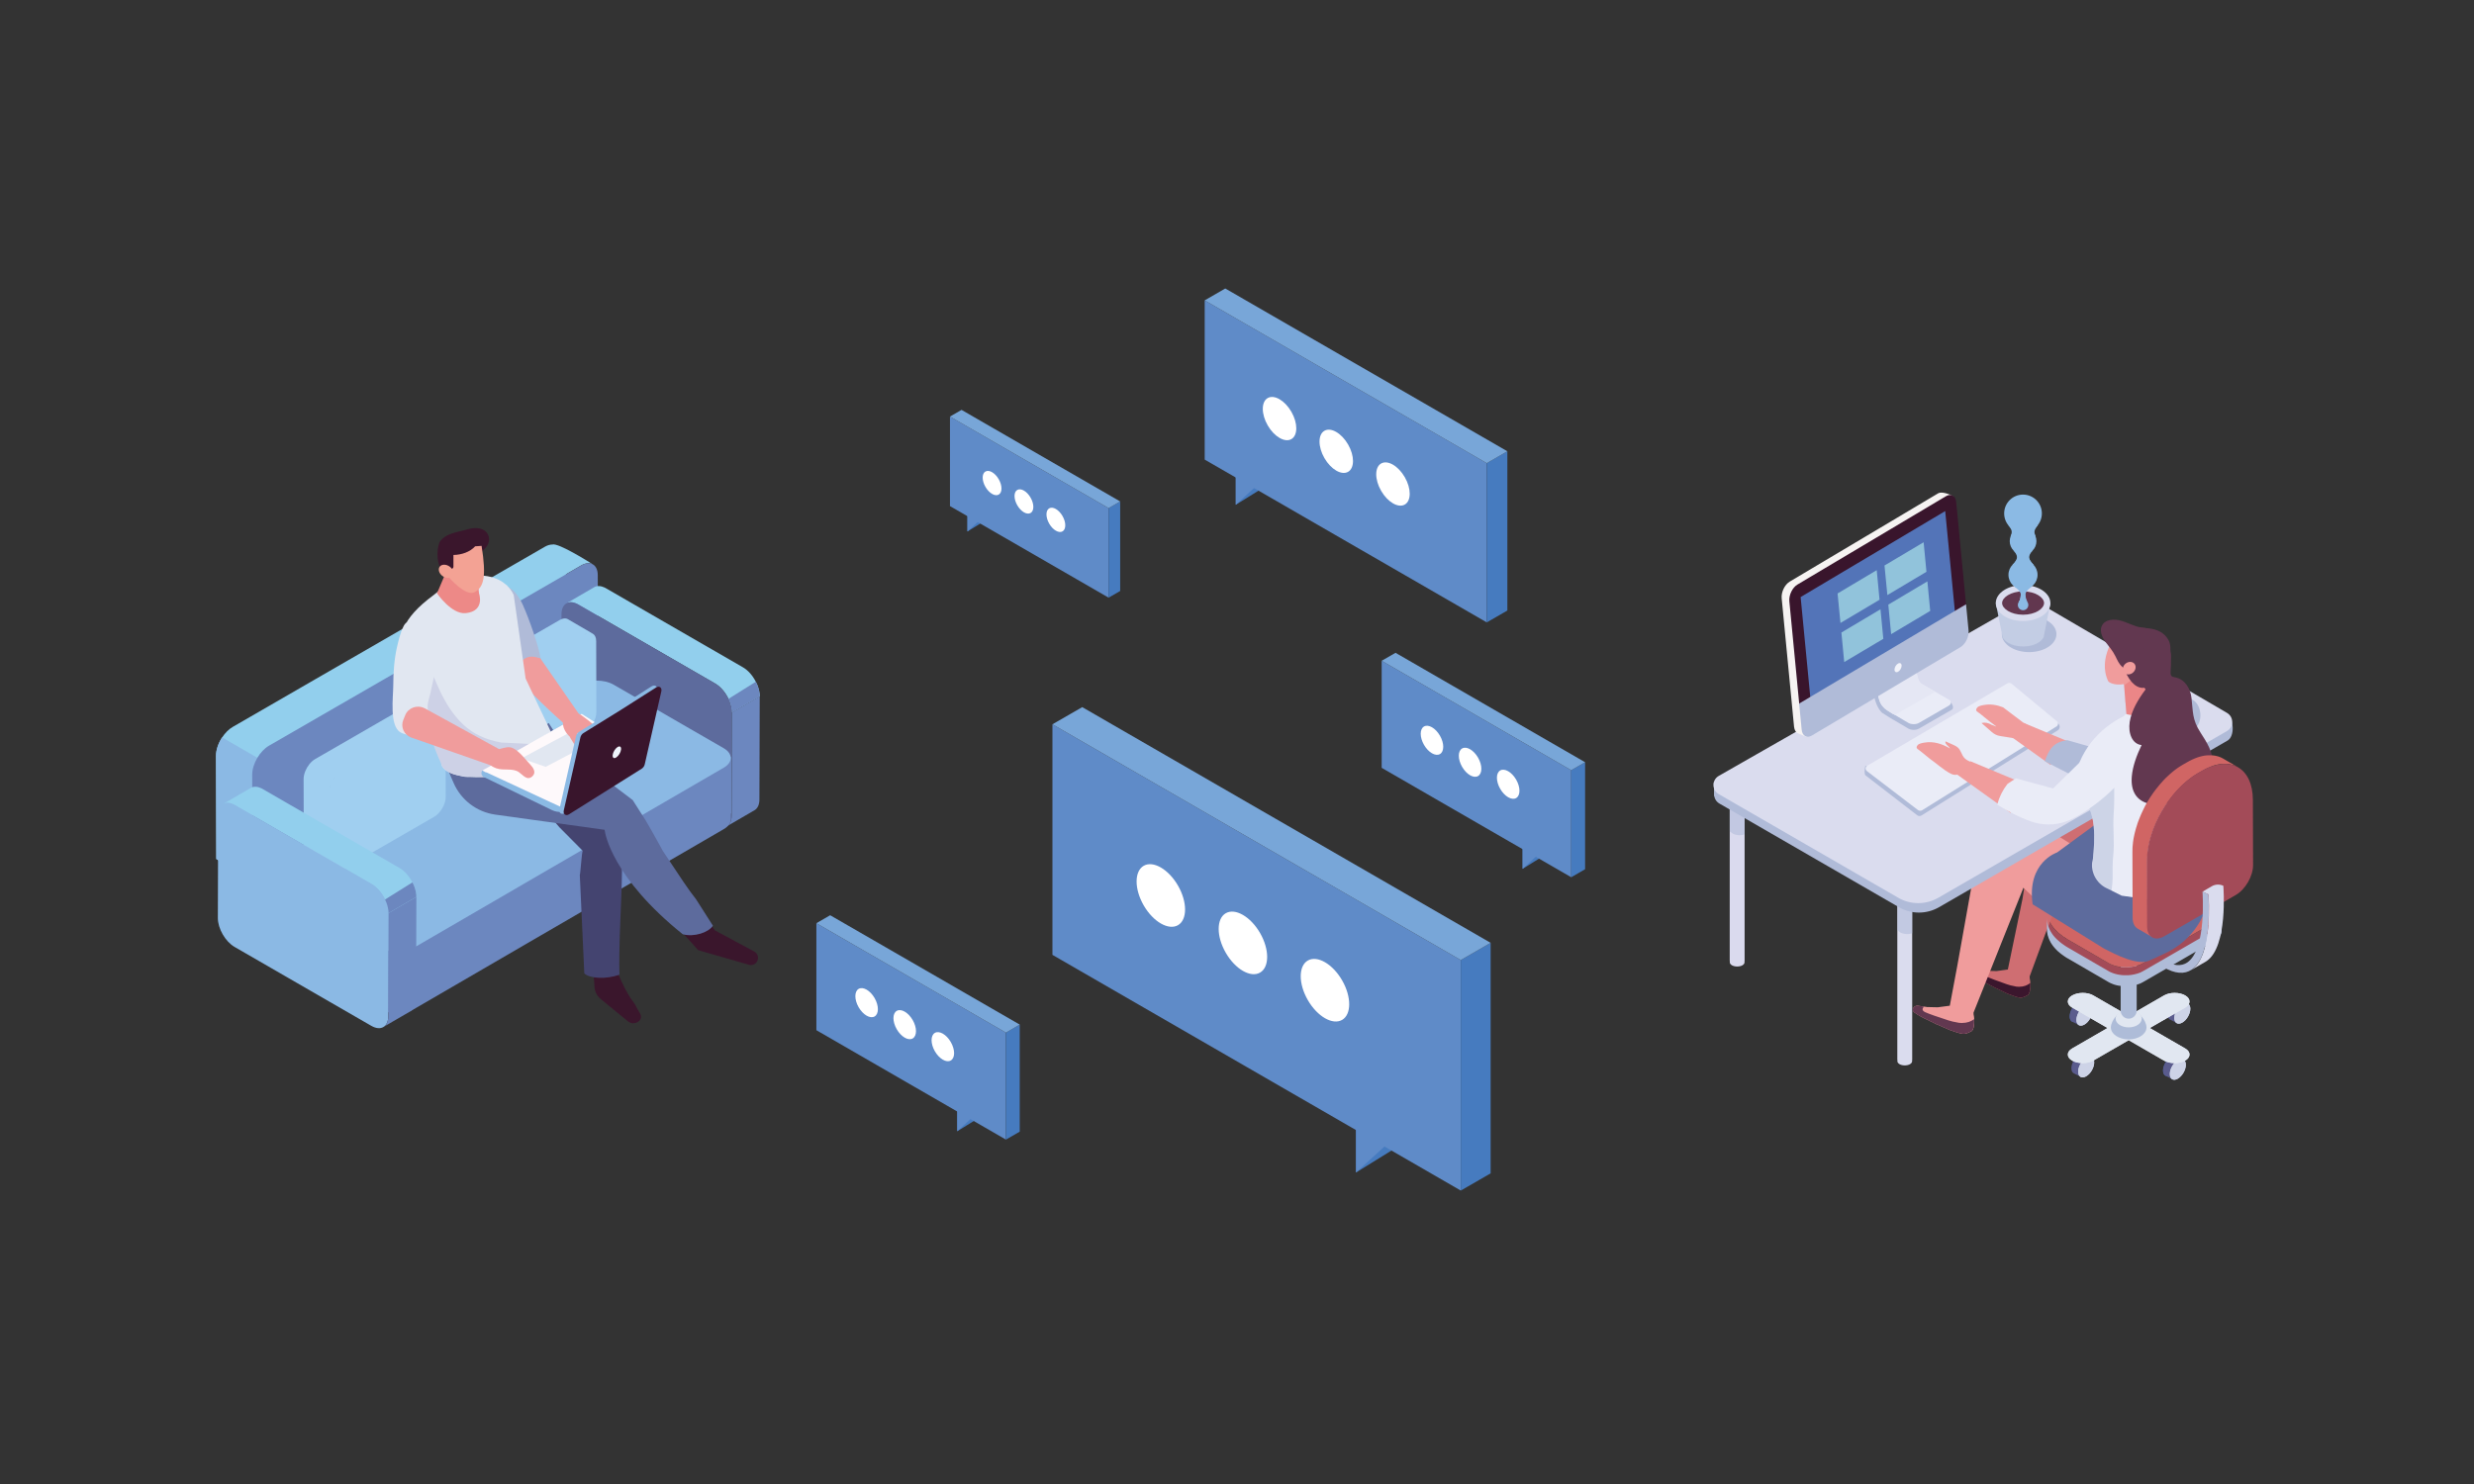 <?xml version="1.0" encoding="UTF-8"?><svg id="a" xmlns="http://www.w3.org/2000/svg" width="500" height="300" viewBox="0 0 500 300"><rect x="0" y="0" width="500" height="300" fill="#333333" stroke="none"/><defs><style>.d{fill:#62374f;}.d,.e,.f,.g,.h,.i,.j,.k,.l,.m,.n,.o,.p,.q,.r,.s,.t,.u,.v,.w,.x,.y,.z,.aa,.ab,.ac,.ad,.ae,.af,.ag,.ah,.ai,.aj,.ak,.al,.am,.an,.ao,.ap,.aq,.ar,.as,.at{stroke-width:0px;}.e{fill:#dadaee;}.f{fill:#e5e7f4;}.g{fill:#bbc6dc;}.h{fill:#f6f3f2;}.i{fill:#4263ae;}.j{fill:#eaecf7;}.k{fill:#aebcd8;}.au{opacity:.5;}.l{fill:#c3cde4;}.m{fill:#ed8987;}.n{fill:#5374b8;}.o{fill:#623850;}.p{fill:#eff5fc;}.q{fill:#fef9fb;}.r{fill:#f2f3fa;}.s{fill:#444470;}.t{fill:#5f8bc8;}.u{fill:#f09c9c;}.v{fill:#d06564;}.w{fill:#dadcee;}.x{fill:#fff;}.y{fill:#6f91a5;}.z{fill:#e1e7f1;}.aa{fill:#cf6e72;}.ab{fill:#92cfed;}.ac{fill:#8bb9e4;}.ad{fill:#f3a294;}.ae{fill:#3a162c;}.af{fill:#3b162d;}.ag{fill:#b0bbd8;}.ah{fill:#78a6d8;}.ai{fill:#cdd3e7;}.aj{fill:#cdd1e6;}.ak{fill:#8bbae4;}.al{fill:#467bbf;}.am{fill:#5d6b9d;}.an{fill:#5a5b8d;}.ao{fill:#91c3db;}.av{opacity:.57;}.ap{fill:#eb8687;}.aq{fill:#a34b58;}.ar{fill:#a0cff0;}.as{fill:#6c87bf;}.at{fill:#39152c;}</style></defs><g id="b"><polygon class="al" points="256.84 97.65 249.75 102.04 249.75 93.87 249.75 93.27 256.84 97.65"/><polygon class="t" points="254.56 97.65 249.75 102.04 249.75 93.87 249.75 93.27 254.56 97.65"/><polygon class="t" points="300.48 125.82 243.47 92.91 243.47 60.72 300.48 93.63 300.48 125.82"/><polygon class="al" points="304.64 123.42 300.48 125.82 300.48 93.63 304.64 91.23 304.64 123.42"/><polygon class="ah" points="243.47 60.72 247.63 58.32 304.64 91.23 300.48 93.63 243.47 60.72"/><ellipse class="x" cx="258.598" cy="84.619" rx="2.76" ry="4.79" transform="translate(-7.664 140.636) rotate(-30)"/><ellipse class="x" cx="270.062" cy="91.232" rx="2.76" ry="4.79" transform="translate(-9.435 147.254) rotate(-30)"/><ellipse class="x" cx="281.522" cy="97.847" rx="2.76" ry="4.79" transform="translate(-11.207 153.87) rotate(-30)"/><polygon class="al" points="199.51 104.98 195.52 107.44 195.52 102.85 195.52 102.51 199.51 104.98"/><polygon class="t" points="198.23 104.98 195.52 107.44 195.52 102.85 195.52 102.51 198.23 104.98"/><polygon class="t" points="224.05 120.82 191.99 102.31 191.99 84.21 224.05 102.72 224.05 120.82"/><polygon class="al" points="226.39 119.47 224.05 120.82 224.05 102.72 226.39 101.37 226.39 119.47"/><polygon class="ah" points="191.99 84.21 194.33 82.86 226.39 101.37 224.05 102.72 191.99 84.21"/><ellipse class="x" cx="200.502" cy="97.652" rx="1.55" ry="2.69" transform="translate(-21.964 113.334) rotate(-30)"/><ellipse class="x" cx="206.939" cy="101.374" rx="1.55" ry="2.69" transform="translate(-22.962 117.051) rotate(-30)"/><ellipse class="x" cx="213.395" cy="105.09" rx="1.55" ry="2.69" transform="translate(-23.956 120.777) rotate(-30)"/><polygon class="al" points="284.31 230.68 274.05 237.03 274.05 225.2 274.05 224.34 284.31 230.68"/><polygon class="t" points="281.01 230.68 274.05 237.03 274.05 225.2 274.05 224.34 281.01 230.68"/><polygon class="t" points="295.23 240.68 212.7 193.03 212.7 146.42 295.23 194.08 295.23 240.68"/><polygon class="al" points="301.26 237.2 295.23 240.68 295.23 194.08 301.26 190.6 301.26 237.2"/><polygon class="ah" points="212.7 146.42 218.72 142.95 301.26 190.6 295.23 194.08 212.7 146.42"/><ellipse class="x" cx="234.607" cy="181.028" rx="4" ry="6.93" transform="translate(-59.082 141.557) rotate(-30)"/><ellipse class="x" cx="251.196" cy="190.614" rx="4" ry="6.93" transform="translate(-61.653 151.135) rotate(-30)"/><ellipse class="x" cx="267.778" cy="200.177" rx="4" ry="6.93" transform="translate(-64.213 160.708) rotate(-30)"/><polygon class="al" points="312.48 172.69 307.72 175.64 307.72 170.15 307.72 169.75 312.48 172.69"/><polygon class="t" points="310.95 172.69 307.72 175.64 307.72 170.15 307.72 169.75 310.95 172.69"/><polygon class="t" points="317.55 177.34 279.24 155.22 279.24 133.58 317.55 155.7 317.55 177.34"/><polygon class="al" points="320.35 175.72 317.55 177.34 317.55 155.7 320.35 154.09 320.35 175.72"/><polygon class="ah" points="279.24 133.58 282.04 131.97 320.35 154.09 317.55 155.7 279.24 133.58"/><ellipse class="x" cx="289.405" cy="149.652" rx="1.86" ry="3.22" transform="translate(-36.053 164.752) rotate(-30)"/><ellipse class="x" cx="297.108" cy="154.096" rx="1.86" ry="3.22" transform="translate(-37.243 169.199) rotate(-30)"/><ellipse class="x" cx="304.807" cy="158.541" rx="1.86" ry="3.22" transform="translate(-38.434 173.644) rotate(-30)"/><polygon class="al" points="198.23 225.74 193.46 228.69 193.46 223.2 193.46 222.79 198.23 225.74"/><polygon class="t" points="196.69 225.74 193.46 228.69 193.46 223.2 193.46 222.79 196.69 225.74"/><polygon class="t" points="203.3 230.38 164.99 208.26 164.99 186.63 203.3 208.75 203.3 230.38"/><polygon class="al" points="206.09 228.77 203.3 230.38 203.3 208.75 206.09 207.13 206.09 228.77"/><polygon class="ah" points="164.99 186.63 167.78 185.02 206.09 207.13 203.3 208.75 164.99 186.63"/><ellipse class="x" cx="175.148" cy="202.694" rx="1.86" ry="3.22" transform="translate(-77.882 114.73) rotate(-30)"/><ellipse class="x" cx="182.846" cy="207.14" rx="1.86" ry="3.22" transform="translate(-79.073 119.175) rotate(-30)"/><ellipse class="x" cx="190.55" cy="211.593" rx="1.86" ry="3.22" transform="translate(-80.268 123.623) rotate(-30)"/></g><g id="c"><path class="y" d="m52.01,179.62l-.08-.04-4.13-2.4c-.44-.25-.76-.71-.9-1.34-.07-.25-.1-.54-.1-.84l1.12.65,3.1,1.8c0,.11,0,.22.01.33,0,.04,0,.09.01.13,0,.1.02.19.04.28.04.23.11.43.2.61.04.09.09.18.14.26s.11.16.17.22c.06.08.14.15.22.21.06.04.13.09.19.13h.01Z"/><path class="ab" d="m119.79,114.07h-.01c-.06-.04-.11-.06-.17-.08-.07-.03-.14-.06-.22-.07-.07-.02-.15-.04-.23-.05-.08,0-.16-.01-.24-.01-.45,0-.97.15-1.51.47l-3.02,1.75.05,17.09c0,2.15-1.52,4.78-3.39,5.86l-46.19,26.67-13.85,7.99v3.77l-3.09-1.8v.45l-.61-.36c-.14.05-.28.08-.4.11-1.14.22-2.01-.4-2.25-1.65l-.94-.55-.06-20.86c0-1.2.48-2.57,1.23-3.72.59-.9,1.34-1.67,2.16-2.14l63.06-36.41c.54-.31,1.05-.45,1.5-.45,1.22-.44,7.82,3.77,8.21,4.01l-.03-.02Z"/><path class="ac" d="m64.86,164.51v1.18l-.02,7.7-10.42,6.01c-.94.54-1.8.59-2.41.23l-.08-.04-4.13-2.4c-.44-.25-.76-.71-.9-1.34-1.14.22-2.01-.4-2.25-1.65l-.94-.55-.06-20.86c0-1.2.48-2.57,1.23-3.72l7.12,4.11,9.48,5.47c1.87,1.07,3.39,3.72,3.39,5.86h-.01Z"/><path class="as" d="m120.87,137.13c0,2.15-1.52,4.78-3.39,5.86l-52.64,30.4-10.42,6.01c-.94.54-1.8.59-2.41.23l-.08-.04s-.08-.06-.11-.08c-.08-.06-.16-.13-.22-.21-.06-.06-.12-.14-.17-.22s-.1-.17-.14-.26c-.09-.18-.16-.39-.2-.61-.02-.09-.04-.18-.04-.28,0-.04-.01-.08-.01-.13,0-.11-.01-.21-.01-.33v-3.77l-.06-17.09c0-1.1.4-2.33,1.04-3.41.61-1.02,1.43-1.92,2.35-2.45l60.04-34.66,3.02-1.75c.54-.32,1.06-.47,1.51-.47.08,0,.16,0,.24.01.08.01.16.03.23.05.08.01.15.04.22.07.06.02.11.05.17.08h.01c.62.35,1.01,1.11,1.01,2.19l.06,20.86h0Z"/><path class="ab" d="m153.54,140.76l-5.62,3.27c0-.14,0-.28-.02-.43-.04-.49-.16-.99-.33-1.48-.1-.28-.21-.57-.35-.84-.61-1.3-1.59-2.47-2.69-3.1l-27.65-15.97c-.09-.06-.18-.1-.28-.15-.4-.19-.78-.3-1.13-.31-.38-.02-.72.06-1.01.23l5.63-3.27c.29-.17.63-.25,1-.23.35.01.73.12,1.14.31.08.04.18.09.27.15l27.65,15.96c1.05.6,1.99,1.7,2.6,2.92.18.33.33.69.45,1.03.17.49.28,1,.33,1.48.01.14.01.29.01.43h0Z"/><path class="am" d="m144.53,138.17c1.87,1.08,3.39,3.72,3.39,5.86l-.06,20.86c0,2.15-1.54,3.02-3.41,1.94l-27.65-15.96c-1.87-1.08-3.39-3.72-3.38-5.86l.06-20.86c0-2.15,1.54-3.02,3.41-1.94l27.65,15.96h-.01Z"/><path class="as" d="m147.92,144.03l-.06,20.86c0,1.07-.38,1.82-.99,2.17l5.62-3.27c.61-.35.99-1.11.99-2.17l.06-20.86-5.62,3.27Z"/><path class="as" d="m147.9,143.6c.01.15.02.29.02.43l5.62-3.27c0-.14,0-.29-.01-.43-.04-.49-.16-.99-.33-1.48-.12-.35-.27-.7-.45-1.03l-5.53,3.46c.13.28.25.56.35.84.17.49.28,1,.33,1.48h0Z"/><path class="as" d="m147.77,152.96l-4.29.99-19.49-11.25c-1.87-1.08-4.91-1.08-6.77,0l-62.65,36.41c-.92.54-1.38,1.25-1.38,1.95h0l-.02,8.13c0,.71.47,1.43,1.41,1.97l22.28,12.86c1.87,1.08,4.91,1.08,6.77,0l62.65-36.41c.92-.54,1.38-1.24,1.39-1.95v-1.19l.12-.02v-11.48l-.02-.01Zm-94.12,29.28s.05.07.09.11c-.03-.04-.06-.07-.09-.11Zm-.45-1.06s0,.09.01.14c0-.05,0-.09-.01-.14Zm.05.27s.02.09.03.13c-.01-.04-.02-.09-.03-.13Zm.09.27s.03.08.05.12c-.02-.04-.03-.08-.05-.12Zm.13.26s.04.08.07.12c-.03-.04-.05-.08-.07-.12Zm.8.83s-.05-.04-.08-.07c.03.02.05.04.08.07Zm-.29-.22s-.06-.06-.09-.09c.03.03.06.06.09.09Z"/><path class="ac" d="m146.27,151.26c1.87,1.08,1.88,2.84.02,3.92l-62.65,36.41c-1.85,1.08-4.9,1.08-6.77,0l-22.28-12.86c-1.87-1.08-1.88-2.84-.02-3.92l62.65-36.41c1.86-1.08,4.9-1.08,6.77,0l22.28,12.86h0Z"/><path class="ar" d="m89.35,145.26h0l-5.02-2.92c-.07-.04-.14-.07-.22-.1-.3-.1-.65-.08-1.03.06-.13.05-.27.11-.4.19l-19,10.97c-.43.25-.84.62-1.18,1.06-.33.42-.61.9-.81,1.4-.21.53-.33,1.07-.33,1.57l.04,14.34c0,.73.26,1.25.68,1.49l5.02,2.92c-.06-.03-.1-.08-.15-.13.43.36,1.08.39,1.81-.03l19-10.97c1.28-.74,2.33-2.55,2.32-4.03l-.04-14.34c0-.74-.27-1.25-.69-1.49v.01Zm-22.79,14c.04-.14.09-.28.15-.41,0-.02.02-.04.03-.06-.07.16-.13.32-.18.48v-.01Zm.91-1.74s.03-.05.05-.07c.09-.11.18-.22.27-.32-.11.12-.22.25-.32.39h0Zm20.23-12.09c.14-.08.27-.14.4-.19.01,0,.03,0,.04-.01-.14.05-.29.12-.44.2Zm1.34-.28s.07.01.1.02c.07.02.13.05.2.09-.09-.05-.19-.09-.3-.11Z"/><path class="ar" d="m120.49,129.59c0-.74-.27-1.25-.69-1.49h0l-5.02-2.92c-.07-.04-.14-.07-.22-.1-.3-.1-.65-.08-1.03.06-.13.05-.27.11-.4.19l-19,10.97c-.43.25-.84.62-1.18,1.06-.33.42-.61.9-.81,1.4-.21.53-.33,1.07-.33,1.57l.04,14.34c0,.73.26,1.25.68,1.49l5.02,2.92c-.06-.03-.11-.09-.16-.13.43.37,1.08.4,1.82-.03l19-10.97c1.28-.74,2.33-2.55,2.32-4.03l-.04-14.34v.01Zm-23.48,12.5c.04-.14.09-.28.15-.41,0-.02.02-.04.03-.06-.07.16-.13.32-.18.48v-.01Zm.91-1.74s.03-.05.05-.07c.09-.11.18-.22.27-.32-.11.12-.22.25-.32.39h0Zm20.23-12.09c.14-.08.27-.14.4-.19.01,0,.03,0,.04-.01-.14.05-.29.12-.45.21l.01-.01Zm1.34-.28s.07.01.1.02c.07.02.13.05.2.09-.09-.05-.19-.09-.3-.11Z"/><path class="ab" d="m84.14,181.33l-5.62,3.27c0-.14,0-.28-.02-.43-.04-.49-.16-.99-.33-1.48-.1-.28-.21-.57-.35-.84-.61-1.3-1.59-2.47-2.69-3.1l-27.65-15.97c-.09-.06-.18-.1-.28-.15-.4-.19-.78-.3-1.13-.31-.38-.02-.72.06-1.01.23l5.63-3.27c.29-.17.63-.25,1-.23.35.01.73.12,1.14.31.08.04.18.09.27.15l27.65,15.96c1.05.6,1.99,1.7,2.6,2.92.18.33.33.69.45,1.03.17.49.28,1,.33,1.48.01.14.01.29.01.43Z"/><path class="ac" d="m75.14,178.73c1.87,1.08,3.39,3.72,3.39,5.86l-.06,20.86c0,2.15-1.54,3.02-3.41,1.94l-27.65-15.96c-1.87-1.08-3.39-3.72-3.38-5.86l.06-20.86c0-2.15,1.54-3.02,3.41-1.94l27.65,15.96h-.01Z"/><path class="as" d="m78.53,184.59l-.06,20.86c0,1.07-.38,1.82-.99,2.17l5.62-3.27c.61-.35.99-1.11.99-2.17l.06-20.86-5.62,3.27Z"/><path class="as" d="m78.5,184.16c.01.15.02.29.02.43l5.62-3.27c0-.14,0-.29-.01-.43-.04-.49-.16-.99-.33-1.48-.12-.35-.27-.7-.45-1.03l-5.53,3.46c.13.28.25.56.35.84.17.49.28,1,.33,1.48Z"/><path class="ae" d="m141.24,192.12c-.07-.03-.13-.07-.2-.1l-6.08-6.84,5.64-2.6,3.88,5.5,7.95,4.27c.67.36.95,1.17.65,1.86-.26.62-.91.97-1.58.87l-10.25-2.96h-.01Z"/><path class="ag" d="m105.8,122.56c-1.84-4.05-3.31-3.99-6.18-5.11l.1,5.1c.89,3.19,2.01,17.44,8.59,12.91.42-.29.8-.69.88-1.18.15-.94.23-.08.07-1.16-.37-2.53-2.43-8.26-3.47-10.55l.01-.01Z"/><path class="ae" d="m120,197.37l.15,2.16c.06.95.52,1.83,1.27,2.44l5.49,4.5c.61.5,1.49.52,2.12.04h0c.7-.53.63-1.26.13-1.98-.45-.64-.74-1.53-1.31-2.17-1.16-1.5-2.99-5.31-3.29-6.68l.58-1.13h-5.86l.72,2.83v-.01Z"/><path class="s" d="m102.6,151.59l3.9-2.88.4-.3,1.42-.27c1.34,1.86,3.07,3.45,5.03,4.56.36.21.73.41,1.09.62.1.11.21.2.31.32,1.63,1.83,3.9,2.97,6.3,3.6.05.07.09.15.14.22.76,1.27,1.42,2.57,2.03,3.9.65,1.44,1.21,2.9,1.71,4.37.39,1.84.6,3.82.7,5.92.07,1.47.09,3,.07,4.57-.02,1.68-.07,3.42-.14,5.2-.19,4.93-.49,10.21-.37,15.63-2.74.96-5.97.78-7.1-.27l-.91-19.89c.15-.44.38-4.52.59-4.9l-4.72-4.76-2.32-2.71-.1.26-10.96-11.04,2.93-2.16v.01Z"/><path class="u" d="m108.76,132.96l.44.12,7.87,11.36c.38.55.22,1.35-.35,1.73l-.89.6c-.44.29-.99.27-1.37-.07-2.01-1.77-8.13-7.28-10.11-10.25,0,0,.42-4.77,4.4-3.49h.01Z"/><path class="am" d="m106.5,148.71l4.4-2.54,1.52,2.38c.02.19.21-.59.3-.43.36.61.2,2.9.78,3.24.05-.12.11-.3.15-.42l14.22,10.8,2.56,4.01c1.79,3.02,3.42,6.11,3.56,6.32,3.85,5.79,5.03,7.62,6.67,9.7l3.42,5.36c-.86,1.38-3.79,2.35-6.09,1.74-14.3-11.49-15.71-20.38-15.79-21.07v-.05l-22.1-3.07c-3.72-.52-6.91-2.93-8.41-6.37l-3.64-8.33,18.47-1.25-.02-.02Z"/><path class="am" d="m113.64,150.94l-.09-.07c.12-.14.12-.07.09.07Z"/><path class="z" d="m81.28,128.04l-.16-.39c.17-.26.36-.51.53-.77.81-1.95,2.61-4.1,6.02-6.61,1.03-.75,1.47-1.44,2.57-1.72.78-.49,1.58-.97,2.43-1.41.35-.07.69-.13,1.03-.19,1.35-.47,3.04-.78,4.86-.46,1.76.31,2.96,1.03,3.77,1.76.06.04.12.06.18.1v.07c1,.97,1.32,1.91,1.32,1.91l2.4,16.84,5.39,11.37c.1.36.15.71.16,1.06.17.24.34.49.52.73-.2.04-.4.09-.6.13-.16.78-.58,1.47-1.24,1.97-2.35,1.77-6.83,4.47-12.59,4.68-1.08.04-2.01.02-2.84-.03-.69.03-1.37-.04-2.01-.24-3.81-.71-3.84-2.47-3.84-2.47-.07-4.54-2.78-10.06-3.99-14.45-.1-.35-.21-.69-.34-1.03-1.41-3.71-4.48-6.89-3.58-10.86l.01.01Z"/><path class="aj" d="m110.22,150.55l-1.32.78c-5.65,2.17.26,6.21-15.18,5.63-4.51-.61-4.54-2.59-4.54-2.59-2.89-5.94-2.78-10.06-3.99-14.45-.1-.35-.21-.69-.34-1.03.07-2.38.33-4.66.9-6.72,2.16,4.97,3.73,10.41,7.89,14.33,1.94,1.82,4.47,3.06,7.7,3.61l8.87.43.01.01Z"/><path class="m" d="m90.85,113.98l-2.53,5.96s2.94,4.31,5.81,4.01c3.98-.41,2.68-4.01,2.68-4.01l-.5-4.69-5.46-1.27Z"/><path class="ak" d="m97.5,155.75l.67.45,17.76-11.18,8.24,5.23c-.15.81-.24,1.63-.27,2.47-.06,1.85.27,3.62.92,5.27l-9.63,5.62c-1.09.64-2.44.71-3.59.18l-13.81-6.71c-.51-.25-.65-.89-.3-1.32l.01-.01Z"/><path class="q" d="m117.55,144.31l6.97,4.43c-.36,1.28-.58,2.62-.62,3.98-.06,1.92.3,3.76,1,5.46l-9.84,5.75-17.56-8.17,20.05-11.44v-.01Z"/><polygon class="z" points="116.84 147.16 105.36 153.32 110.28 155.02 120.85 149.49 116.84 147.16"/><path class="z" d="m82.31,125.84c-.99.03-1.94,4.38-2.07,4.94-.58,2.54-.75,5.17-.76,7.76,0,2.27-.82,8.18,1.43,9.49.99.58,2.2.61,3.35.54.67-.04,1.37-.13,1.91-.52.64-.48.9-1.32.87-2.11-.06-1.22-.67-2.11-.61-3.31.04-.78.36-1.63.53-2.4.46-2.08.92-4.16,1.37-6.24.62-2.8,1.23-5.59,1.85-8.39,0,0-7.86.24-7.87.24Z"/><path class="u" d="m107.15,154.54c-.97-1.02-2.68-3.36-4.15-3.48-.78-.06-1.53.25-2.3.43-2.32.55-3.28,2.81-.39,3.83,1.47.52,3.29-.11,4.56.78.85.59,1.68,1.81,2.73.83.83-.78.18-1.72-.45-2.39Z"/><path class="u" d="m85.83,143.18l14.94,8.21c.77.42,1.13,1.31.87,2.14h0c-.31,1-1.42,1.54-2.43,1.19l-16.12-5.63c-1.44-.54-2.16-2.13-1.59-3.53l.4-.99c.61-1.51,2.45-2.16,3.92-1.38l.01-.01Z"/><path class="u" d="m115.02,148.81c-2.95-2.97-.21-6.58,3.02-3.83.45.38,1.72,1.2,1.97,1.71l1.92,2.17-1.1.85-.99-.46c-.24,0-.49-.07-.72-.16-.82-.31-1.64-.61-2.46-.92v.52l.12.2c.39.71.08,1.48-.66,1.66l-.8-1.29c-.1-.15-.18-.31-.26-.47,0,.19-.08-.12-.04.02h0Z"/><path class="ac" d="m131.72,138.73l-7.12,4.53c-.36.23-.17.1-7.57,4.69-.3.19-.53.52-.61.87l-3.36,14.77c-.17.75.42,1.18,1.06.78l14.69-9.21c.3-.19.53-.52.61-.87l3.36-14.77c.17-.75-.42-1.18-1.06-.78v-.01Z"/><path class="at" d="m132.6,138.98l-7.12,4.53-7.57,4.69c-.3.19-.53.52-.61.87l-3.36,14.77c-.17.75.42,1.18,1.06.78l14.69-9.22c.3-.19.53-.52.61-.87l3.36-14.77c.17-.75-.42-1.18-1.06-.78Z"/><path class="p" d="m123.82,152.64c-.06.57.27.78.74.47s.9-1.03.96-1.6-.27-.78-.74-.47-.9,1.03-.96,1.6Z"/><path class="ae" d="m89.08,109.27c1.37-1.59,3.45-1.67,5.31-2.24,1.34-.41,3.02-.48,3.93.57.44.51.62,1.22.48,1.87-.19.93-.94,1.65-1.69,2.26-.89.73-1.83,1.4-2.82,2-1.06.65-4.04,2.34-5.16,1.1-.99-1.1-.88-4.61-.06-5.57l.01.01Z"/><path class="ad" d="m97.33,110.35l-1.3.09c-1.03,1.13-2.72,1.73-4.39,1.75v2.38c0,.25-.22.45-.5.45-.11,0-.21-.03-.29-.09l-.21,1.69s3.46,4.07,5.27,3.09c1.87-1.01,2.42-3.07,1.42-9.36Z"/><path class="ad" d="m91.46,116.45c-.4.52-1.31.52-2.02,0-.72-.52-.97-1.37-.57-1.9.4-.52,1.31-.52,2.02,0,.72.52.97,1.37.57,1.9Z"/><path class="an" d="m420.63,217.77l2.19-3.98-1.39-.73h0s-.03-.02-.04-.03c-.29-.17-.7-.14-1.14.11-.22.13-.44.3-.63.51-.58.62-.99,1.52-.99,2.29h0c0,.13.01.25.03.36.05.28.18.48.35.61h0l.04.03c.05.04.11.06.17.09l1.42.74h-.01Z"/><path class="ai" d="m420,216.65c0-1.03.72-2.28,1.62-2.8.89-.52,1.62-.1,1.62.93s-.72,2.28-1.62,2.8c-.89.52-1.62.1-1.62-.93Z"/><path class="ai" d="m420,216.65c0-1.03.72-2.28,1.62-2.8.89-.52,1.62-.1,1.62.93s-.72,2.28-1.62,2.8c-.89.52-1.62.1-1.62-.93Z"/><path class="an" d="m440.07,206.91l2.19-3.99-1.39-.73h0c-.3-.2-.71-.19-1.18.08-.89.52-1.62,1.77-1.62,2.8,0,.45.15.78.38.97h0l.04.03c.05.04.11.06.17.09l1.42.74-.01.01Z"/><path class="ai" d="m439.43,205.79c0-1.03.72-2.28,1.62-2.8.89-.52,1.62-.1,1.62.93s-.72,2.28-1.62,2.8c-.89.52-1.62.1-1.62-.93Z"/><path class="ai" d="m439.43,205.79c0-1.03.72-2.28,1.62-2.8.89-.52,1.62-.1,1.62.93s-.72,2.28-1.62,2.8c-.89.52-1.62.1-1.62-.93Z"/><path class="i" d="m437.15,216.42c0-1.03.72-2.28,1.62-2.8.89-.52,1.62-.1,1.62.93s-.72,2.28-1.62,2.8c-.89.52-1.62.1-1.62-.93Z"/><path class="an" d="m439.16,218.25l2.19-3.98-1.39-.73h0c-.3-.2-.71-.19-1.18.08-.89.52-1.62,1.77-1.62,2.8,0,.45.15.78.38.97h0l.04.03c.05.04.11.06.17.09l1.42.74h-.01Z"/><path class="ai" d="m438.52,217.13c0-1.03.72-2.28,1.62-2.8.89-.52,1.62-.1,1.62.93s-.72,2.28-1.62,2.8c-.89.52-1.62.1-1.62-.93Z"/><path class="ai" d="m438.52,217.13c0-1.03.72-2.28,1.62-2.8.89-.52,1.62-.1,1.62.93s-.72,2.28-1.62,2.8c-.89.52-1.62.1-1.62-.93Z"/><path class="i" d="m418.28,205.48c0-1.03.72-2.28,1.62-2.8.89-.52,1.62-.1,1.62.93s-.72,2.28-1.62,2.8c-.89.52-1.62.1-1.62-.93Z"/><path class="an" d="m420.29,207.31l2.19-3.98-1.39-.73h0c-.3-.2-.71-.19-1.18.08-.89.52-1.62,1.77-1.62,2.8,0,.45.15.78.38.97h0l.04.03c.05.04.11.06.17.09l1.42.74h-.01Z"/><path class="ai" d="m419.65,206.19c0-1.03.72-2.28,1.62-2.8.89-.52,1.62-.1,1.62.93s-.72,2.28-1.62,2.8c-.89.52-1.62.1-1.62-.93Z"/><path class="ai" d="m419.65,206.19c0-1.03.72-2.28,1.62-2.8.89-.52,1.62-.1,1.62.93s-.72,2.28-1.62,2.8c-.89.52-1.62.1-1.62-.93Z"/><path class="z" d="m441.63,211.95l-7.15-4.13,7.15-4.13c1.17-.68,1.17-1.79,0-2.46h0c-1.17-.68-3.09-.68-4.27,0l-7.15,4.13-7.15-4.13c-1.17-.68-3.09-.68-4.27,0-1.17.68-1.17,1.79,0,2.46l7.15,4.13-7.15,4.13c-1.17.68-1.17,1.79,0,2.46h0c1.17.68,3.09.68,4.27,0l7.15-4.13,7.15,4.13c1.17.68,3.09.68,4.27,0,1.17-.68,1.17-1.79,0-2.46Z"/><path class="z" d="m441.63,211.95l-7.15-4.13,7.15-4.13c1.17-.68,1.17-1.79,0-2.46h0c-1.17-.68-3.09-.68-4.27,0l-7.15,4.13-7.15-4.13c-1.17-.68-3.09-.68-4.27,0-1.17.68-1.17,1.79,0,2.46l7.15,4.13-7.15,4.13c-1.17.68-1.17,1.79,0,2.46h0c1.17.68,3.09.68,4.27,0l7.15-4.13,7.15,4.13c1.17.68,3.09.68,4.27,0,1.17-.68,1.17-1.79,0-2.46Z"/><path class="k" d="m426.61,207.7c0,1.34,1.61,2.42,3.6,2.42s3.6-1.08,3.6-2.42-1.61-3.55-3.6-3.55-3.6,2.21-3.6,3.55Z"/><path class="z" d="m427.57,205.92c0,.98,1.18,1.77,2.64,1.77s2.64-.79,2.64-1.77-1.18-1.77-2.64-1.77-2.64.79-2.64,1.77Z"/><path class="k" d="m430.21,186.88c-.89,0-1.62.73-1.62,1.64v15.77c0,.9.72,1.64,1.62,1.64s1.62-.73,1.62-1.64v-15.77c0-.9-.72-1.64-1.62-1.64Z"/><path class="aq" d="m449.01,184.36c0,.73-.48,1.47-1.45,2.03l-14.43,8.33c-.12.07-.24.13-.36.19-.04.02-.09.04-.13.06-.09.04-.17.08-.26.11-.03.01-.06.02-.09.03-.1.04-.2.07-.3.1-.03.01-.07.02-.1.03-.06.02-.13.04-.2.05-.1.03-.2.05-.31.07-.07.01-.14.03-.2.04-.09.02-.17.03-.26.05-.07.01-.15.02-.22.03-.08.01-.16.02-.25.03-.08,0-.15.01-.23.02-.08,0-.17.01-.25.01h-.71c-.11,0-.22-.01-.33-.02-.07,0-.13,0-.2-.02-.03,0-.07,0-.1-.01-.11-.01-.23-.03-.34-.05-.03,0-.06,0-.08-.01-.07-.01-.13-.03-.2-.04-.09-.02-.18-.04-.27-.06-.07-.02-.13-.03-.19-.05-.08-.02-.17-.05-.25-.07-.12-.04-.24-.08-.35-.12-.01,0-.03-.01-.04-.02-.11-.04-.21-.09-.32-.13-.03-.01-.06-.03-.09-.04-.11-.06-.22-.11-.33-.17l-8.27-4.8c-.12-.07-.22-.14-.34-.2-.09-.05-.18-.11-.26-.17-.08-.05-.15-.1-.23-.16-.08-.06-.16-.11-.24-.17-.07-.05-.14-.11-.22-.16-.08-.06-.15-.12-.23-.18-.07-.06-.13-.11-.2-.17s-.14-.12-.21-.18c-.08-.08-.17-.15-.25-.23-.02-.02-.04-.04-.06-.05-.1-.1-.21-.21-.3-.31-.02-.02-.04-.05-.07-.07-.08-.09-.16-.18-.24-.28-.02-.02-.03-.04-.05-.06-.03-.04-.06-.09-.1-.13-.07-.09-.14-.19-.2-.28-.04-.05-.07-.1-.1-.16-.05-.08-.11-.17-.16-.26-.03-.06-.07-.12-.1-.18-.04-.07-.08-.14-.11-.22l-.09-.18c-.03-.07-.06-.15-.09-.22-.02-.06-.05-.12-.07-.19-.02-.07-.05-.14-.07-.21-.02-.06-.04-.13-.06-.19-.02-.07-.04-.14-.05-.21-.01-.06-.03-.13-.04-.19-.01-.07-.02-.14-.03-.22,0-.06-.02-.13-.02-.19,0-.07-.01-.15-.02-.22,0-.08-.01-.17-.01-.25v3.47s.01.08.01.13v.13c0,.07,0,.15.02.22,0,.06.02.13.02.19.01.07.02.14.03.22,0,.03,0,.05.01.08,0,.04.02.08.03.11.02.07.03.14.05.21.02.06.04.13.06.19.02.07.04.14.07.21.01.03.02.06.03.09s.03.07.04.1c.03.07.06.15.09.22.03.06.06.12.08.18.04.07.07.14.11.22.02.04.03.07.05.11.01.02.03.05.04.07.05.09.1.17.16.26.03.05.07.1.1.16.06.09.13.19.2.28.03.03.05.07.08.1,0,0,.02.02.02.03.02.02.03.04.05.06.08.09.15.18.24.28.02.02.04.05.07.08.1.11.2.21.3.31.02.02.04.04.06.06.05.05.11.1.16.16.03.02.06.05.09.07.07.06.14.12.21.18.07.06.13.11.2.17s.15.12.23.18c.07.05.14.11.21.16.08.06.16.11.24.17.08.05.15.1.23.16.09.06.17.11.26.17.05.03.1.07.16.1.06.04.12.07.18.1l8.27,4.8c.11.06.22.12.33.17.03.01.06.03.09.04.1.05.21.09.32.14.01,0,.03.01.04.02.1.04.2.07.3.11.02,0,.04,0,.05.02.08.03.17.05.25.07.06.02.13.04.19.05.09.02.18.04.27.06.05.01.11.02.16.03h.04c.03,0,.05,0,.08.01.11.02.23.04.34.05.03,0,.07,0,.1.01h.19c.11,0,.22.02.33.02h.71c.08,0,.17,0,.25-.01h.11c.04,0,.08,0,.12-.01.08,0,.16-.02.25-.03.04,0,.08,0,.12-.01.04,0,.07-.01.1-.02.09-.01.17-.03.26-.05.04,0,.08-.01.12-.02.03,0,.05-.01.08-.02.1-.02.2-.05.31-.07.04-.01.08-.02.13-.03.02,0,.05-.01.07-.02.03-.01.07-.02.1-.03.1-.03.2-.07.3-.1.03-.01.06-.02.09-.03.01,0,.03,0,.04-.01.08-.03.15-.06.22-.1.04-.02.09-.04.13-.06.12-.06.25-.12.36-.19l14.43-8.33c.97-.56,1.46-1.3,1.45-2.03v-3.47l.04-.03Z"/><path class="v" d="m417.96,178.07c-5.66,3.27-5.69,8.57-.07,11.84l8.27,4.8c1.92,1.11,5.03,1.11,6.96,0l14.43-8.33c1.93-1.11,1.94-2.92.02-4.03l-8.27-4.8c-5.63-3.27-14.78-3.27-20.44,0l-.91.52h.01Z"/><path class="aa" d="m417.32,158.76l-1.53.15c-2.24.22-4.08,4.37-4.47,6.5l-2.58,16.35-2.95,14.23-2.26.32-1.95-.05-.56-.09-.93-.14c-.4-.15-.86.01-1.07.38-.07.12-.1.24-.1.37,0,.22.1.44.28.58.89.7,1.83,1.2,2.82,1.68h-.03s.49.27,1.19.62c.01.03.02.05.02.05l.16.03c.45.22.97.48,1.52.73.58.3,1.18.57,1.8.76.82.32,1.53.51,1.88.45.46-.09.9-.3,1.27-.53.48-.29.57-1.7.49-2.67-.02-.27-.06-.51-.11-.68l-.02-.4,3.52-9.55,5.9-14.63s7.83,6.59,14.33,9.31c3.52,1.47,7.6-.34,8.85-3.82l1.61-4.47-27.1-15.5.02.02Z"/><path class="af" d="m408.08,199.49c-.41,0-.79-.06-1.12-.16-.38-.06-.83-.17-1.38-.36-1.57-.54-3.69-1.33-4.36-1.67-.76-.38-.47-.87-.21-1.13l-.93-.14c-.4-.15-.86.01-1.07.38-.07.12-.1.24-.1.37,0,.22.1.44.28.58.89.7,1.83,1.2,2.82,1.68h-.03s.49.27,1.19.62c.01.03.02.05.02.05l.16.03c.45.22.97.48,1.52.73.58.3,1.18.57,1.8.76.82.32,1.53.51,1.88.45.46-.09.9-.3,1.27-.53.44-.27.55-1.48.51-2.44-.57.47-1.31.77-2.25.77v.01Z"/><path class="u" d="m430,177.74l-23.22-14.42-1.61.16c-2.37.24-4.29,2.02-4.7,4.36l-4.88,27.31-1.53,8.16-2.45.32-2.12-.05-.61-.09-1.01-.14c-.44-.15-.93.01-1.16.38-.07.12-.11.24-.11.37,0,.22.11.44.31.58.97.7,1.99,1.2,3.06,1.68h-.03s.53.27,1.29.62c.01.03.02.05.02.05l.17.03c.49.22,1.06.48,1.65.73.63.3,1.28.57,1.95.76.89.32,1.66.51,2.04.45.5-.09.98-.3,1.38-.53.52-.29.62-1.7.54-2.67-.02-.27-.06-.51-.11-.68l-.02-.4.7-1.75,9.39-23.5s18.76,18.78,27.51,9.79l-6.44-11.54-.01.02Z"/><path class="am" d="m424.93,165.6l-9.19,6.73s-6.15,1.98-4.94,10.48l14.44,8.96c2.33,1.2,6.79,3.51,9.17,2.41l3.18-1.47c5.46-2.51,8.96-7.9,9.11-13.83.02-.93-.17-1.86-.5-2.73l-2.6-6.75-13.91-2.23-4.75-1.58-.01.01Z"/><polygon class="g" points="350.97 158.18 346.36 158.18 346.45 160.92 351.07 162.09 350.97 158.18"/><path class="w" d="m386.46,180.83v33.42s0,.08-.03.11h0c.08.28-.06.56-.41.77-.58.33-1.54.33-2.12,0-.36-.21-.49-.49-.42-.76h0s-.03-.08-.03-.12v-33.42c0-.13.11-.23.24-.23h2.51c.13,0,.24.11.24.23h.02Z"/><g class="av"><path class="ag" d="m386.46,180.83v7.83c-.97.38-2.36.1-2.8-.48-.08-.03-.14-.05-.2-.08v-7.27c0-.13.11-.23.24-.23h2.51c.13,0,.24.11.24.23h.01Z"/></g><path class="w" d="m444.37,146.43v33.42s0,.08-.03.11h0c.08.28-.06.56-.41.77-.58.33-1.54.33-2.12,0-.36-.21-.49-.49-.42-.76h0s-.03-.08-.03-.12v-33.42c0-.13.11-.23.24-.23h2.51c.13,0,.24.11.24.23h.02Z"/><g class="av"><path class="ag" d="m444.37,146.43v7.83c-.97.38-2.36.1-2.8-.48-.08-.03-.14-.05-.2-.08v-7.27c0-.13.11-.23.24-.23h2.51c.13,0,.24.11.24.23h.01Z"/></g><path class="e" d="m352.59,160.84v33.42s0,.08-.03.11h0c.08.28-.06.56-.41.77-.58.33-1.54.33-2.12,0-.36-.21-.49-.49-.42-.76h0s-.03-.08-.03-.12v-33.42c0-.13.11-.23.24-.23h2.51c.13,0,.24.11.24.23h.02Z"/><g class="av"><path class="ag" d="m352.59,160.84v7.83c-.97.38-2.36.1-2.8-.48-.08-.03-.14-.05-.2-.08v-7.27c0-.13.11-.23.24-.23h2.51c.13,0,.24.11.24.23h.01Z"/></g><path class="ag" d="m450.1,144.6l-35.59-19.45c-2.5-1.46-5.58-1.47-8.09-.04l-58.91,33.65c-1.43.82-1.43,2.87,0,3.69l36.27,20.95c2.5,1.45,5.59,1.44,8.09,0l58.34-33.7c1.42-.82,1.33-4.27-.08-5.09l-.03-.01Z"/><path class="w" d="m450.06,144.1l-35.69-20.86c-2.5-1.46-5.58-1.47-8.09-.04l-58.91,33.65c-1.43.82-1.43,2.87,0,3.69l36.27,20.95c2.5,1.45,5.59,1.44,8.09,0l58.34-33.7c1.42-.82,1.42-2.86,0-3.68l-.01-.01Z"/><path class="ag" d="m414.99,145.42c-1.83-.35-3.63-.9-5.46-1.3-.8-.17-1.48-.63-2.01-1.23-4.09,1.45-6.18,4.49-8.51,5.19-6.77,2.06-13.24,4.95-20.11,6.64-.69.17-1.32.2-1.91.12-.18.73-.23,1.74.04,1.91l10.47,8.08c.26.17.6.18.87,0l27.5-17.18c.48-.3.54-.98.12-1.36l-.98-.89-.02.02Z"/><path class="j" d="m377.33,155.9l10.29,7.85c.26.18.59.2.86.04l27.15-16.94c.39-.23.4-.81.02-1.08l-9.12-7.57c-.26-.18-.59-.2-.85-.05l-28.33,16.66c-.4.23-.41.81-.02,1.08v.01Z"/><path class="u" d="m404.79,142.98c-1.2-.47-2.45-.7-3.83-.46-.39.07-1.11.19-1.37.53-.58.75.16.81.86,1.45.56.45,1.11.9,1.67,1.36.45.31.9.66,1.34,1.01h-.04l-.94-.35c-.61-.4-1.33-.53-2.02-.36l2.09,1.83c.49.43,1.07.71,1.68.8l3.58.57-.18-.13c.42-.03.83-.2,1.16-.48l1.9-1.59-1.86-1.14-4.03-3.05-.01.01Z"/><path class="u" d="m417.85,149.84l-8.82-3.68-2.83,2.58,8.23,5.91c.79-1.86,1.9-3.48,3.42-4.81h0Z"/><path class="ag" d="m443.26,141.54c-2.3-1.46-4.93-1.27-7.15.3l-5.02,3.33-4.24,7.05-9.05-2.59c-2.79.35-3.73,1.91-4.54,4.26,1.8.93,8.71,4.6,10.71,5.22,2.47.77,2.75-.02,5.21-.81,2.76-.88,8.86-7.21,14.28-10.94,1.78-1.22,1.6-4.68-.21-5.82h.01Z"/><path class="j" d="m442.91,171.89c-.8-8.16,2.83-17.65.55-25.7-1.13-3.98-2.9-4.69-6.91-4.11-.14.27-2.45,1-2.82,1.09-5.96,1.41-11.05,5.24-13.42,10.86-.4.96.09,3.11-.19,4.11.33,1.49.42,1.96.96,3,.04.09.09.18.13.26.03.06.06.11.09.16.13.25.27.48.4.7,0,0,0,.01.01.02.07.14.15.28.22.41.01.04.04.07.05.1.07.14.14.28.2.43.08.17.16.35.22.53.02.06.04.13.07.19.01.03.03.07.04.1.06.15.1.3.15.45.02.08.04.16.07.25v.03c.04.16.09.33.13.49.04.18.07.35.11.52.01.09.03.17.04.25.01.09.03.19.04.28.02.16.04.33.07.49,0,.1.02.21.03.31,0,.09.01.18.02.27.02.24.04.49.05.72,0,.22.01.43.02.65v.25c.01.87-.02,1.74-.08,2.57-.01.23-.03.46-.05.7-.02.23-.05.46-.07.69v.03c-.01.17-.04.34-.06.52,0,.05-.02.11-.03.16-.06.46-.13.93-.22,1.4-.04.23-.08.46-.13.69-.13.66-.26,1.31-.4,1.97l-.08.35c2.44,4.24,7.34,5.71,12.41,6.19,2.92-.19,5.76-.97,8.09-2.86.85-.69,1.31-1.42,1.51-2.18.58-2.2-.96-4.66-1.22-7.38v.04Z"/><g class="au"><path class="ag" d="m422.18,163.24c.08.17.16.35.22.53.02.06.04.13.07.19.01.03.03.07.04.1.05.15.1.3.15.45.02.08.04.16.07.25v.03c.04.16.09.33.13.49.04.18.07.35.11.52.01.09.03.17.04.25.01.09.03.19.04.28.02.16.04.33.07.49,0,.1.02.21.03.31,0,.09.01.18.02.27.02.24.04.49.05.72,0,.22.01.43.02.65v.25c.01.87-.02,1.74-.08,2.57-.01.23-.03.46-.05.7-.02.23-.05.46-.07.69v.03c-.01.17-.04.34-.06.52,0,.05-.02.11-.03.16-.06.46-.13.93-.22,1.4-.04.23-.08.46-.13.69-.13.66-.26,1.31-.4,1.97l-.08.35c1.11,1.93,2.74,3.28,4.65,4.23-.02-.28-.04-.56-.06-.84-.1-1.32.26-2.58.25-3.92,0-1.56-.04-3.1.13-4.65.29-2.66-.1-5.39.07-8.05.08-1.11.12-2.2.13-3.31v-2.55c0-.73.01-1.37.25-2.08.24-.67.6-2.76-.59-2.5-.33.07-.66.55-.88.77-.54.52-1.04,1.16-1.35,1.84-.25.56-.34,1.14-.91,1.47-.46.26-.92.37-1.29.79-.52.58-.98,1.21-1.47,1.81-.04.04-.08.09-.12.13.4.48.74.99,1.02,1.53.07.14.14.28.2.43l.03.04Z"/></g><path class="am" d="m425.71,179.53l3.09,1.54,9.94,1.4-7.14,7.61c-3.5,1.55-14.74-4.02-15.63-7.74l7.05-9.31-.16.88c-.4,2.29.75,4.58,2.83,5.62h.02Z"/><path class="u" d="m396.46,156.16l2.3-1.93c-.83-.32-1.68-.69-2.1-1.48-.55-1.04-.56-1.57-1.78-2.12-.56-.25-1.12-.51-1.68-.76-.13.27.1.57.32.78.22.21.44.41.6.66-1.64-.93-3.32-1.52-5.24-1.18-.38.07-1.07.18-1.33.51-.56.72.16.79.83,1.41.54.44,1.08.88,1.62,1.32,1.44,1,2.76,2.3,4.36,3.09h.01c.68.33,1.5.2,2.08-.29l.01-.01Z"/><polygon class="u" points="395.39 156.47 406.34 164.33 409.51 158.6 398.22 153.89 395.39 156.47"/><path class="j" d="m426.78,148l-1.52,1.26-10.32,10.13-7.51-2.04c-.06.04-.12.08-.18.12-.5.31-1.03.65-1.54,1.01-.97,1.25-1.65,2.61-2.07,4.19,2.06,1.28,4.51,2.6,6.95,3.43,2.27.77,4.69.77,6.95-.03,3.78-1.32,11.24-7.06,12.74-10.84,3.31-8.38-3.51-7.23-3.51-7.23h.01Z"/><path class="j" d="m429.43,144.52c-.27.22-.32.61-.03.81,2.41,1.63,7.03,2.21,9.28-1.09,3.51-5.17-5.55-2.64-9.24.29l-.01-.01Z"/><path class="ap" d="m433.51,132.38c-1.57-.28-3.15-.51-4.74-.66l.48,6.33.1,1.37.2,2.63h.02l.17,2.29s.27.11.78.19c.47.07,1.13.11,1.98.03,1.78-.18,3.83-1.73,3.84-2.09.02-.37-.49-1.69-.49-1.69l-2.34-8.4h0Z"/><path class="u" d="m427.91,128.01l.52,3.39s.02-.01.05-.03c0,.11.02.22.07.34.09.25.19.47.32.69.16.37.32.73.5,1.09.1.2.25.35.42.46-.37.28-.69.44-.69.44l.78,1.3c.56.45,1.18.79,1.84,1.03-.8.55-1.53,1.18-2.32,1.75l-.04-.18c-2.34.39-3.26-.52-3.26-.52-2.34-4.82,1.82-9.77,1.82-9.77l-.01.01Z"/><path class="o" d="m438.24,129.37c-.37-.7-.98-1.28-1.67-1.67-1.57-.89-3.24-.56-4.88-1.1-1.55-.51-3.02-1.41-4.71-1.33-.78.04-1.6.33-2.04.97-.73,1.05-.19,2.51.59,3.53.74.97,1.46,1.8,2,2.89.4.8.68,1.53,1.38,2.15,1.02.9,1.87,2.09,2.96,2.9,3.42,2.57,6.65-3.61,6.77-6.27.02-.44,0-.88-.1-1.31-.07-.27-.16-.52-.29-.76h-.01Z"/><path class="o" d="m429.06,129.55c.12-.31.28-.61.48-.89,1.79-2.61,5.04-2,7.16-.16.78.68,1.38.93,1.68,2,.32,1.16.56,1.95.17,3.09-.46,1.33-2.41,3.68-3.5,4.62-1.77,1.52-3.45.88-4.71-.96-1.33-1.95-2.19-5.44-1.28-7.7h0Z"/><path class="u" d="m430.89,136.11c.64-.41.91-1.2.59-1.77s-1.1-.7-1.74-.3c-.64.41-.91,1.2-.59,1.77s1.1.7,1.74.3Z"/><path class="o" d="m433.62,139.38c-1.5,1.99-2.84,4.27-3.2,6.56-.36,2.29.52,4.5,2.4,4.68-.99,2.07-1.8,4.25-1.98,6.34-.55,6.4,5.72,6.66,10.14,4.35,1.43-.75,2.85-1.56,4.01-2.68s2.05-2.59,2.17-4.2c.18-2.3-1.18-4.4-2.43-6.33-1.73-2.66-1.5-4.24-1.83-7.02-.22-1.88-1.31-3.78-3.31-4.15-.28-.05-.58-.09-.75-.3-.2-.25-.18-.68-.15-1.07.1-1.49.16-3-.22-4.26-.69-2.28-3.29-3.3-5.12-.3-1.63,2.67-1.02,6.79.29,8.38h-.02Z"/><path class="o" d="m396.54,206.81c-.45,0-.85-.06-1.22-.16-.41-.06-.9-.17-1.5-.36-1.7-.54-4.01-1.33-4.73-1.67-.83-.38-.51-.87-.23-1.13l-1.01-.14c-.44-.15-.93.01-1.16.38-.07.12-.11.24-.11.37,0,.22.11.44.31.58.97.7,1.99,1.2,3.06,1.68h-.03s.53.27,1.29.62c.01.03.02.05.02.05l.17.03c.49.22,1.06.48,1.65.73.63.3,1.28.57,1.95.76.89.32,1.66.51,2.04.45.5-.09.98-.3,1.38-.53.48-.27.6-1.48.55-2.44-.61.47-1.43.77-2.45.77l.02.01Z"/><path class="ag" d="m388.47,132.02s-2.25,6.15,0,7.45c.33.19.7.4,1.09.63h0l4.3,1.53c.6.35,1.12,1.37.68,1.8l-6.71,3.86c-.6.35-1.58.34-2.18-.02l-3.05-1.8s-.02,0-.03.01c-.35-.22-.68-.42-.97-.61l-.13-.08s-.02-.02-.03-.03c-.62-.39-1.04-.65-1.04-.65,0,0-1.91-1.4-1.91-6.35l9.97-5.76.01.02Z"/><path class="j" d="m379.14,136.25c0,2.49.32,4.17.64,5.23.27.89.87,1.64,1.65,2.13,0,0,.01,0,.02.01.01,0,.02.02.03.03l.13.08c.3.19.62.39.97.61.01,0,.02-.01.03-.02l.35.21,2.69,1.59c.6.36,1.58.37,2.18.02l6-3.47c.6-.35.6-.91,0-1.26l-2.7-1.56-1.57-.91h0c-.39-.23-.76-.44-1.09-.63-2.2-1.27-.11-7.15,0-7.44h0l-9.33,5.38Z"/><path class="f" d="m379.2,136.19c0,2.59.33,4.32.64,5.39.25.83.79,1.53,1.52,1.99.03.02.06.03.08.05.01,0,.02.02.03.03l.13.08c.3.19.62.39.97.61.01,0,.02-.01.03-.02l.35.21,8.17-4.68-1.57-.91h0c-.39-.23-.76-.44-1.09-.63-2.2-1.27-.11-7.15,0-7.44h0l-9.27,5.32h.01Z"/><path class="h" d="m363.45,148.28l1.62.67c.33-.19-.08-.47.27-.65l-.06-.59,28.46-16.93c-2.18-4.21-3.48-8.82-4.07-13.31-.53-4.36.05-8.39,1.73-12.1.48-1.98,2.33-3.36,3.31-5.05-.64-.43-2.32-1-2.99-.6l-30,17.85c-1.03.61-1.76,2.13-1.64,3.39l2.5,25.95c.07.72.41,1.2.87,1.36v.01Z"/><path class="at" d="m363.61,142.28c1.19.76,2.04,2.13,1.96,3.53v.41c.02.03.03.07.05.11.14.23.23.47.31.71,2.35-1.82,4.7-3.68,7.28-5.15,3.09-1.76,6.5-2.95,9.71-4.48,3.44-1.64,6.6-3.62,9.61-5.95,2.71-2.1,4.01-3.21,4.1-6.77.02-.93.3-1.69.73-2.29l-.02-.24-1.99-20.67c-.12-1.26-1.05-1.79-2.08-1.17l-30,17.85c-1.03.61-1.76,2.14-1.64,3.39l1.99,20.67v.05h-.01Z"/><polygon class="n" points="395.54 128.3 393.13 103.32 363.91 120.7 366.32 145.69 395.54 128.3"/><path class="ag" d="m396.2,130.83l-30,17.85c-1.03.61-1.96.09-2.08-1.17l-.51-5.28,33.73-20.07.51,5.28c.12,1.26-.62,2.78-1.64,3.39h-.01Z"/><path class="r" d="m382.88,135.37c0,.46.32.65.72.43s.72-.77.72-1.23-.32-.65-.72-.43-.72.77-.72,1.23Z"/><polygon class="ao" points="380.86 114.32 388.77 109.62 389.34 115.59 381.44 120.3 380.86 114.32"/><polygon class="ao" points="371.38 119.97 379.29 115.26 379.86 121.24 371.96 125.94 371.38 119.97"/><polygon class="ao" points="381.63 122.23 389.53 117.53 390.1 123.5 382.2 128.2 381.63 122.23"/><polygon class="ao" points="372.15 127.87 380.05 123.17 380.62 129.14 372.72 133.84 372.15 127.87"/><path class="v" d="m445.61,155.51l.42-.21c.02,0,.03-.02.05-.02.16-.07.31-.14.46-.2.03-.01.06-.02.09-.04.15-.06.3-.11.45-.17.02,0,.03-.01.05-.02.14-.05.28-.09.42-.13.02,0,.04-.01.07-.02.11-.03.22-.06.33-.08.05-.01.1-.03.15-.04.16-.03.31-.06.46-.09h.02c.14-.02.28-.04.41-.05h.14c.1,0,.2-.01.29-.02h.53c.13,0,.26.02.38.03.03,0,.05,0,.08.01.1.01.2.03.3.05.03,0,.07.01.1.02.11.02.23.05.34.08h.02c.12.03.23.07.35.11.03.01.06.02.09.04.09.04.18.07.27.12.02.01.05.02.07.03.12.06.23.11.34.18l-3-1.74-.06-.03c-.09-.05-.19-.1-.28-.15-.02-.01-.05-.02-.07-.03-.05-.02-.11-.05-.16-.07-.04-.01-.07-.03-.11-.04-.03-.01-.06-.02-.09-.04-.11-.04-.23-.08-.34-.11h-.02c-.11-.03-.22-.06-.34-.08-.03,0-.07-.01-.1-.02-.04,0-.07-.02-.11-.02-.06-.01-.13-.02-.2-.03-.03,0-.05,0-.08-.01-.11-.01-.23-.02-.34-.03h-.67c-.06,0-.13,0-.19.01h-.14c-.14.01-.27.03-.41.05h-.02c-.15.02-.31.05-.46.09-.05.01-.1.02-.15.04-.1.02-.19.04-.29.07-.01,0-.03,0-.04.01-.02,0-.04.01-.07.02-.14.04-.28.08-.42.13-.02,0-.03.01-.05.02-.15.05-.3.11-.45.17-.03.01-.06.02-.09.04-.03.01-.06.02-.09.04-.12.05-.25.11-.37.16-.02,0-.03.02-.05.02-.14.06-.28.13-.42.21l-.12.06c-.16.08-.31.17-.47.26l-.91.52c-.17.1-.33.2-.49.3-.05.03-.1.07-.16.1-.11.07-.22.14-.33.22-.06.04-.12.08-.18.13-.1.07-.2.14-.3.22-.06.05-.12.09-.18.14-.1.08-.2.16-.3.24-.06.05-.11.09-.17.14-.11.09-.23.19-.34.29-.04.04-.08.07-.12.11-.15.13-.3.27-.45.41l-.09.09c-.1.09-.2.19-.3.28-.01.01-.03.03-.04.04-.18.18-.35.35-.52.54,0,0-.02.02-.02.03-.16.17-.32.35-.48.54-.01.02-.03.03-.05.05-.06.07-.12.15-.18.22-.07.08-.13.15-.19.23-.08.1-.16.19-.23.29-.06.08-.12.15-.19.23-.01.01-.02.03-.03.04-.02.02-.04.05-.06.07-.19.25-.38.51-.57.77-.02.03-.04.05-.06.08,0,.01-.02.03-.02.04-.18.25-.35.51-.52.77-.02.02-.03.05-.05.07-.02.04-.05.08-.07.11-.14.22-.27.43-.4.65-.02.03-.04.07-.06.1,0,.01-.01.03-.02.04-.15.25-.29.51-.42.76-.01.02-.02.04-.03.06-.02.04-.04.08-.06.13-.11.2-.21.41-.31.62-.02.04-.04.08-.06.13-.01.03-.02.05-.04.08-.13.26-.25.52-.36.79,0,0,0,.02-.01.02-.01.03-.02.06-.03.08-.1.24-.2.48-.29.72-.02.04-.03.08-.05.12-.02.06-.05.12-.07.18-.02.06-.04.12-.07.18-.06.16-.12.32-.17.48-.01.03-.02.06-.03.1v.02c-.06.19-.12.38-.18.56-.02.05-.03.11-.05.16-.03.11-.06.21-.09.32,0,.03-.02.07-.03.1-.02.09-.05.18-.07.27-.03.12-.06.23-.09.35-.02.09-.04.18-.06.27-.01.06-.03.13-.04.19,0,.04-.02.09-.03.13-.03.13-.05.27-.08.4-.02.09-.03.19-.05.28-.02.14-.04.28-.06.41,0,.06-.02.13-.03.19v.08c0,.06-.01.13-.02.19-.01.13-.03.26-.04.39,0,.07-.01.14-.02.2,0,.13-.02.26-.02.4v.18c0,.19-.01.38-.01.56l.04,13.2c0,1.1.39,1.88,1.02,2.24l3,1.74c-.63-.36-1.02-1.14-1.02-2.24l-.04-13.2c0-.19,0-.37.01-.56v-.18c0-.13.01-.26.02-.4,0-.07.01-.13.02-.2.01-.13.02-.26.04-.39,0-.06.01-.13.02-.19.01-.09.03-.19.04-.28.02-.14.04-.27.06-.41.02-.09.03-.19.05-.28.02-.13.05-.27.08-.4.02-.11.04-.21.07-.32.02-.09.04-.18.06-.27.03-.12.06-.24.09-.35.02-.09.05-.18.07-.26.04-.14.08-.28.12-.42.02-.05.03-.11.05-.16.06-.2.12-.39.19-.59.01-.03.02-.06.03-.1.05-.16.11-.32.17-.48.02-.06.04-.12.07-.18.04-.1.08-.2.12-.3.09-.24.19-.48.29-.72.02-.04.03-.07.05-.11.11-.26.24-.53.36-.79.03-.07.07-.14.1-.21.1-.21.21-.41.31-.62.03-.06.07-.13.1-.19.14-.26.28-.51.42-.76.03-.05.06-.09.08-.14.13-.22.26-.44.4-.65.04-.06.08-.13.12-.19.17-.26.34-.52.52-.77.03-.04.06-.08.08-.11.19-.26.38-.52.57-.77.03-.04.06-.08.09-.12.06-.08.12-.16.19-.23.08-.1.16-.2.23-.29.06-.08.13-.15.19-.23.08-.09.15-.18.23-.27.16-.18.32-.36.48-.53,0,0,.02-.02.03-.03.17-.18.35-.36.52-.54.11-.11.22-.22.34-.33l.09-.09c.15-.14.3-.28.45-.41.04-.04.08-.07.13-.11.11-.1.22-.19.34-.28.06-.05.11-.09.17-.14.1-.08.2-.16.3-.24.06-.05.12-.09.18-.14.1-.07.2-.15.3-.22.06-.04.12-.09.18-.13.11-.08.22-.15.33-.22.05-.03.1-.07.16-.1.16-.1.33-.2.49-.3l.91-.52c.16-.09.32-.18.47-.26l.12-.06-.06.02Z"/><path class="aq" d="m445.02,155.83c5.66-3.27,10.27-.64,10.29,5.86l.04,13.2c0,2.22-1.55,4.92-3.48,6.03l-14.43,8.33c-1.93,1.11-3.5.22-3.51-2l-.04-13.2c-.02-6.51,4.56-14.43,10.22-17.7l.91-.52Z"/><path class="k" d="m449,185.96c0,.28-.07.55-.2.82-.23.44-.64.86-1.25,1.21l-14.43,8.33c-.12.07-.24.13-.36.19-.04.02-.09.04-.13.06-.09.04-.17.08-.26.11-.03.01-.06.02-.09.03-.1.04-.2.07-.3.1-.03.01-.07.02-.1.03-.06.02-.13.03-.2.05-.1.03-.2.05-.31.08-.07.01-.14.03-.2.04-.09.02-.17.03-.26.05-.07.01-.15.02-.22.03-.08.01-.16.02-.25.03-.08,0-.15.01-.23.02-.08,0-.17.01-.25.01h-.7c-.11,0-.22-.01-.33-.02-.07,0-.13,0-.2-.02-.03,0-.07,0-.1-.01-.11-.01-.23-.03-.34-.05-.03,0-.06,0-.08-.01-.07-.01-.13-.03-.2-.04-.09-.02-.18-.04-.27-.06-.07-.02-.13-.03-.19-.05-.08-.02-.17-.05-.25-.07-.12-.04-.24-.08-.35-.12-.01,0-.03-.01-.04-.02-.11-.04-.21-.09-.32-.13-.03-.01-.06-.03-.09-.04-.11-.05-.23-.11-.33-.17l-8.27-4.8c-.12-.07-.22-.14-.33-.2-.09-.05-.18-.11-.26-.17-.08-.05-.16-.1-.23-.16-.08-.06-.16-.11-.24-.17-.07-.05-.14-.11-.22-.16-.08-.06-.15-.12-.23-.18-.07-.05-.13-.11-.2-.17s-.14-.12-.21-.18c-.08-.08-.17-.15-.25-.23-.02-.02-.04-.04-.06-.05-.1-.1-.21-.21-.3-.31-.02-.03-.04-.05-.07-.07-.08-.09-.16-.18-.24-.28-.02-.02-.03-.04-.05-.06-.03-.04-.06-.09-.1-.13-.07-.09-.14-.19-.2-.28-.04-.05-.07-.1-.1-.16-.06-.08-.11-.17-.16-.26-.03-.06-.07-.12-.1-.17-.04-.07-.08-.14-.11-.22-.03-.06-.06-.12-.08-.18-.03-.07-.06-.15-.09-.22-.02-.06-.05-.12-.07-.19-.02-.07-.05-.14-.07-.21-.02-.06-.04-.13-.06-.19-.02-.07-.04-.14-.05-.21-.01-.06-.03-.13-.04-.19-.01-.07-.02-.14-.03-.22,0-.06-.02-.13-.02-.19,0-.07-.01-.15-.02-.22,0-.08-.01-.17-.01-.25v2.19s.01.08.01.13v.13c0,.07,0,.15.02.22,0,.06.01.13.02.19,0,.07.02.14.03.22,0,.03,0,.05.01.08,0,.04.02.08.03.11.02.07.03.14.05.21.02.06.04.13.06.19.02.07.04.14.07.21.01.03.02.06.03.09s.03.06.04.1c.03.07.06.15.09.22l.09.18c.04.07.07.14.11.22.02.04.03.07.05.11.01.02.03.05.04.07.05.09.1.17.16.26.03.05.07.1.1.15.06.09.13.19.2.28.03.03.05.07.08.1,0,0,.02.02.02.03.02.02.03.04.05.06.08.09.15.18.24.28.02.03.04.05.07.08.1.11.2.21.3.31.02.02.04.04.06.06.05.05.11.1.16.16.03.03.06.05.09.07.07.06.14.12.21.18.07.06.13.11.2.17s.15.12.23.18c.07.05.14.11.22.16.08.06.16.11.24.17.08.05.15.1.23.16.09.06.17.11.26.17.05.03.1.07.16.1s.12.07.18.1l8.27,4.8c.11.06.22.12.33.17.03.01.06.03.09.04.1.05.21.09.32.13.01,0,.03.01.04.02.1.04.2.07.3.11.02,0,.04.01.05.02.08.03.17.05.25.07.06.02.13.04.19.05.09.02.18.04.27.06.05.01.1.02.16.03h.04c.03,0,.06,0,.08.01.11.02.23.03.34.05.03,0,.07,0,.1.01h.19c.11,0,.22.02.33.02h.7c.08,0,.17,0,.25-.01h.11c.04,0,.08,0,.12-.01.08,0,.16-.02.25-.03.04,0,.08,0,.12-.01.04,0,.07-.01.1-.02.09-.01.17-.03.26-.05.04,0,.08-.01.12-.02.03,0,.05-.01.08-.02.1-.02.2-.05.31-.08.04-.01.08-.02.13-.03.02,0,.05-.01.07-.02.04-.01.07-.02.1-.03.1-.03.2-.07.3-.1.03-.01.06-.02.09-.03.01,0,.03,0,.04-.01.08-.03.15-.06.22-.1.04-.02.09-.04.13-.06.12-.06.24-.12.36-.19l14.43-8.33c.97-.56,1.46-1.3,1.45-2.03v-2.21Z"/><path class="w" d="m449.33,179.06h0c-.75-.35-1.63-.31-2.34.11l-1.85,1.08,1.2.56c.04.5.92,12.25-3.35,15.2-.08.06-.17.11-.25.16l3-1.74c.09-.05.17-.1.25-.16,4.28-2.95,3.39-14.7,3.35-15.2l-.01-.01Z"/><path class="ag" d="m446.33,180.8l-1.2-.56c0,.12.87,11.61-3.05,14.31-1.25.86-2.88.72-4.85-.42v1.39c2.32,1.34,4.25,1.5,5.74.48,4.28-2.95,3.39-14.7,3.35-15.2h.01Z"/><ellipse class="ag" cx="410.09" cy="128.19" rx="5.52" ry="3.64"/><path class="l" d="m403.35,121.91l1.28,6.42c0,1.12,1.74,2.36,4.24,2.36h.21c2.39-.07,4.03-1.27,4.03-2.36l1.28-6.42h-11.04,0Z"/><ellipse class="w" cx="408.87" cy="121.91" rx="5.52" ry="3.64"/><path class="d" d="m408.87,124.27c-2.5,0-4.24-1.25-4.24-2.36s1.74-2.36,4.24-2.36,4.24,1.25,4.24,2.36-1.74,2.36-4.24,2.36Z"/><circle class="ak" cx="408.856" cy="103.794" r="3.81"/><circle class="ak" cx="408.87" cy="109.4" r="2.7"/><circle class="ak" cx="408.854" cy="116.207" r="2.94"/><path class="ak" d="m409.93,122.3c0,.58-.47,1.06-1.06,1.06s-1.06-.47-1.06-1.06.47-1.06,1.06-1.06,1.06.47,1.06,1.06Z"/><path class="ak" d="m411.87,106.15c-.84,1.08-.82,1.39-.47,2.29h-5.05c.34-.91.37-1.21-.47-2.29h6-.01Z"/><path class="ak" d="m411.47,106.59c-2.79,2.6-2.45,5.48-.45,7.63h-4.3c2-2.15,2.34-5.03-.45-7.63h5.2Z"/><path class="ak" d="m411.35,106.69c-2.89,2.48-2.37,14.12-1.68,14.92h-1.6c.69-.8,1.2-12.44-1.68-14.92h4.97-.01Z"/><path class="ak" d="m410.81,111.28c-.94.97-.96,1.8.1,2.83h-4.08c1.06-1.02,1.04-1.85.1-2.83h3.89-.01Z"/><path class="ak" d="m410.65,111.43c-2.03,1.78-1.69,9.38-.99,10.17h-1.59c.7-.79,1.04-8.39-.99-10.17h3.57,0Z"/><path class="ak" d="m410.6,118.6c-1.91,1.38-1.37,2.4-.87,3.08h-1.71c.5-.69,1.03-1.7-.87-3.08h3.46-.01Z"/></g></svg>